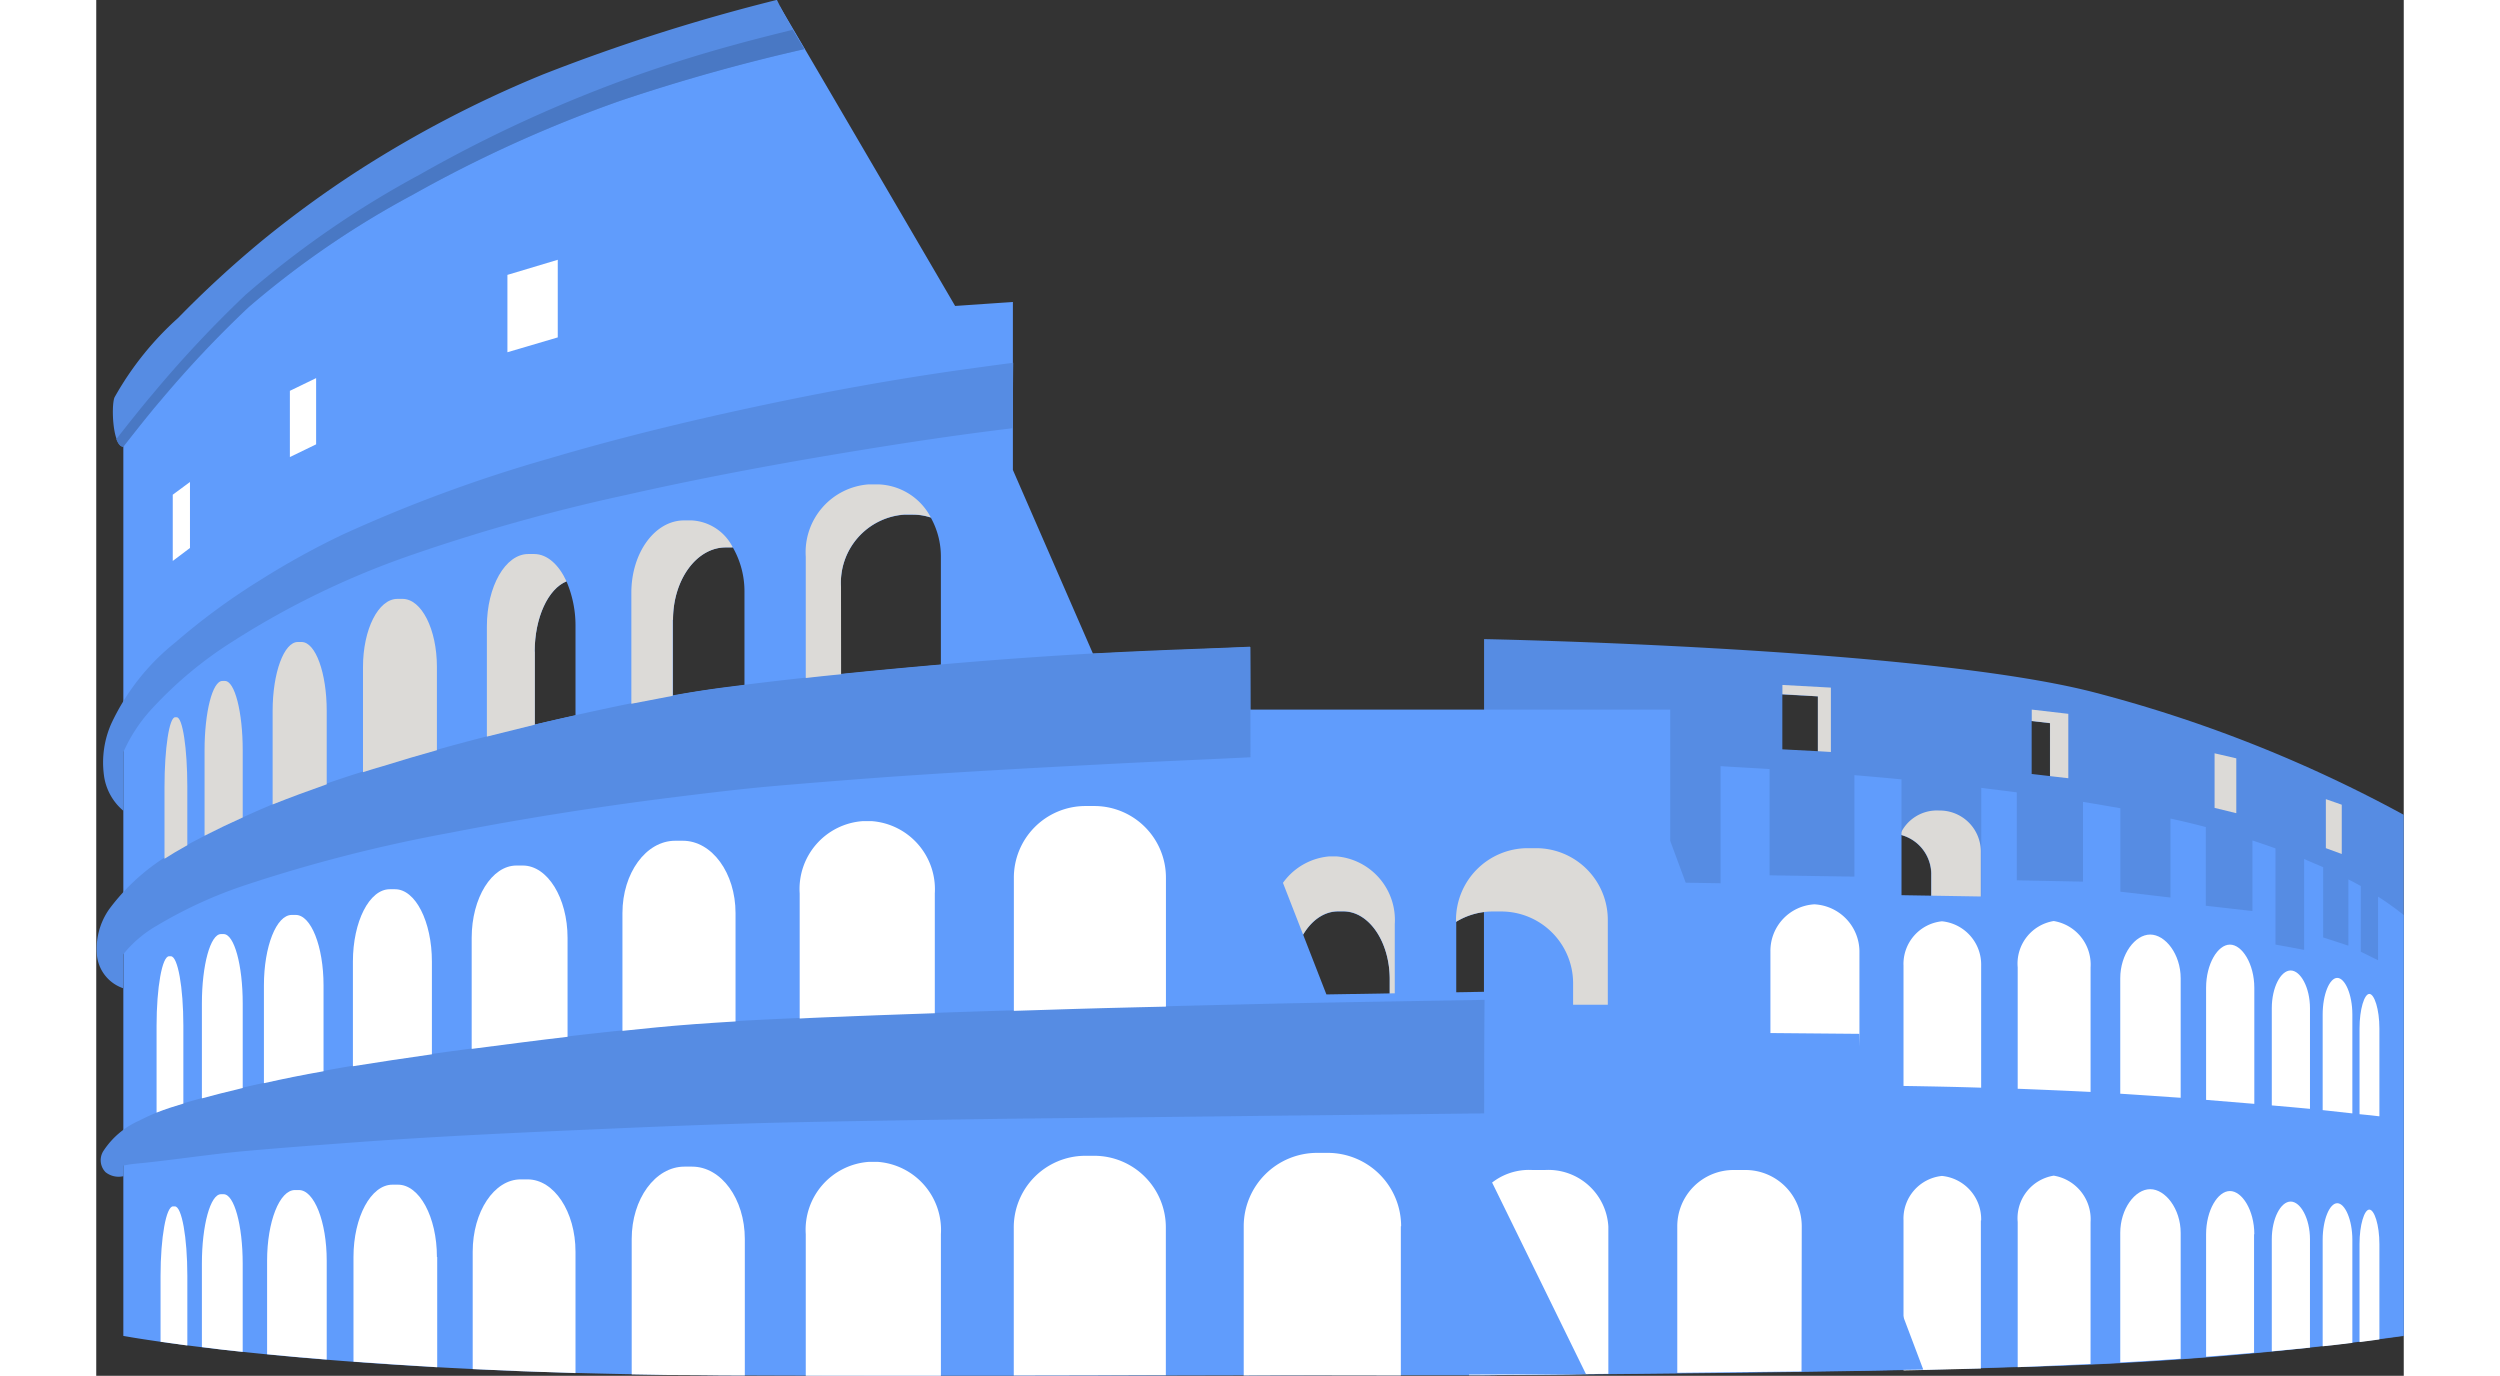 <svg id="Group_1474" data-name="Group 1474" xmlns="http://www.w3.org/2000/svg" width="87.957" height="48.404" viewBox="0 0 97.957 58.404">
  <rect x="0" y="0" width="97.957" height="58.404" fill="#333333" stroke="none"/>
  <path id="Path_41991" data-name="Path 41991" d="M400.549,198.647c-7.446-1.878-25.769-2.227-25.769-2.227v31.247s15.4-.09,22.44-.337a144.561,144.561,0,0,0,16.6-1.327V203.878A57.914,57.914,0,0,0,400.549,198.647Zm-11.6,2.531-1.507-.079v-2.328l1.507.079Zm4.825,6.805h-1.5V205.5a1.952,1.952,0,0,1,.157-.776,1.727,1.727,0,0,1,1.327,1.732v1.53Zm5.028-5.748-.776-.09V199.9l.776.09Z" transform="translate(-315.865 -169.289)" fill="#568ce3"/>
  <path id="Path_41992" data-name="Path 41992" d="M392.133,202.89a1.7,1.7,0,0,0-1.653,1.024,1.727,1.727,0,0,1,1.327,1.732v1.519h2.1v-2.486A1.742,1.742,0,0,0,392.133,202.89Z" transform="translate(-313.905 -168.482)" fill="#dcdad7"/>
  <path id="Path_41993" data-name="Path 41993" d="M386.04,198.15v.394l1.507.09v2.328l.551.034v-2.733Z" transform="translate(-314.46 -169.073)" fill="#dcdad7"/>
  <path id="Path_41994" data-name="Path 41994" d="M412.731,206.789v2.7l-.731-.36v-2.79c-.169-.09-.337-.191-.529-.281v2.812l-1.069-.349v-2.981c-.259-.112-.529-.225-.81-.349v3.858l-1.215-.225v-4.083q-.472-.169-.979-.337V207.4l-1.98-.225v-3.341c-.472-.124-.979-.247-1.5-.36v3.352l-2.126-.247v-3.543q-.776-.135-1.586-.27v3.386l-2.812-.056v-3.734c-.506-.067-1-.124-1.507-.191v4.612l-3.386-.056v-4.915c-.675-.067-1.339-.124-2-.18v4.308l-3.6-.056v-4.511c-.709-.045-1.406-.079-2.081-.124v4.972l-4.151-.067v-5.084c-3.543-.124-5.894-.124-5.894-.124v26.141s15.4-.09,22.44-.337a144.561,144.561,0,0,0,16.6-1.327V207.565A12.464,12.464,0,0,0,412.731,206.789Z" transform="translate(-315.865 -168.725)" fill="#609cfc"/>
  <path id="Path_41995" data-name="Path 41995" d="M403.272,203.272l-.922-.225V200.73l.922.214Z" transform="translate(-312.424 -168.751)" fill="#dcdad7"/>
  <path id="Path_41996" data-name="Path 41996" d="M407.225,204.788l-.675-.247V202.46l.675.236Z" transform="translate(-311.9 -168.535)" fill="#dcdad7"/>
  <path id="Path_41997" data-name="Path 41997" d="M395.45,199.08v.484l.776.09v2.25l.776.09V199.26Z" transform="translate(-313.285 -168.957)" fill="#dcdad7"/>
  <path id="Path_41998" data-name="Path 41998" d="M406.13,214.8v-4.274c0-.877-.4-1.6-.821-1.6s-.8.72-.8,1.6v4.128C405.095,214.7,405.635,214.757,406.13,214.8Z" transform="translate(-312.154 -167.728)" fill="#fff"/>
  <path id="Path_41999" data-name="Path 41999" d="M408.664,215.007v-3.734c0-.81-.214-1.462-.427-1.462s-.416.652-.416,1.462v3.644C408.135,214.95,408.416,214.973,408.664,215.007Z" transform="translate(-311.741 -167.618)" fill="#fff"/>
  <path id="Path_42000" data-name="Path 42000" d="M404.077,214.71v-4.927c0-1.012-.517-1.833-1.035-1.833s-1.012.821-1.012,1.833v4.758C402.75,214.6,403.436,214.654,404.077,214.71Z" transform="translate(-312.464 -167.85)" fill="#fff"/>
  <path id="Path_42001" data-name="Path 42001" d="M407.69,214.958v-4.2c0-.855-.315-1.552-.641-1.552s-.619.7-.619,1.552v4.061C406.891,214.868,407.307,214.913,407.69,214.958Z" transform="translate(-311.915 -167.693)" fill="#fff"/>
  <path id="Path_42002" data-name="Path 42002" d="M387.266,214.056h2.1V208.41a2.016,2.016,0,0,0-1.912-1.98,1.978,1.978,0,0,0-1.867,1.98v5.624C386.152,214.034,386.7,214.045,387.266,214.056Z" transform="translate(-314.516 -168.04)" fill="#fff"/>
  <path id="Path_42003" data-name="Path 42003" d="M393.906,214.134V208.96a1.847,1.847,0,0,0-1.665-1.89,1.821,1.821,0,0,0-1.631,1.89v5.1C391.746,214.078,392.86,214.1,393.906,214.134Z" transform="translate(-313.889 -167.96)" fill="#fff"/>
  <path id="Path_42004" data-name="Path 42004" d="M398.013,214.315v-5.287a1.872,1.872,0,0,0-1.564-1.968,1.831,1.831,0,0,0-1.53,1.968v5.152C396.067,214.225,397.125,214.27,398.013,214.315Z" transform="translate(-313.351 -167.961)" fill="#fff"/>
  <path id="Path_42005" data-name="Path 42005" d="M401.355,214.5v-5.073c0-1.024-.652-1.856-1.294-1.856s-1.271.832-1.271,1.856v4.9Q400.106,214.415,401.355,214.5Z" transform="translate(-312.868 -167.898)" fill="#fff"/>
  <path id="Path_42006" data-name="Path 42006" d="M404.077,219.083c0-1.012-.517-1.833-1.035-1.833s-1.012.821-1.012,1.833v5.2c.731-.056,1.406-.113,2.036-.169v-5.028Z" transform="translate(-312.464 -166.689)" fill="#fff"/>
  <path id="Path_42007" data-name="Path 42007" d="M401.355,219.036c0-1.024-.652-1.856-1.294-1.856s-1.271.832-1.271,1.856v5.5c.9-.045,1.755-.1,2.565-.157Z" transform="translate(-312.868 -166.698)" fill="#fff"/>
  <path id="Path_42008" data-name="Path 42008" d="M408.236,217.95c-.214,0-.416.652-.416,1.462v4.162c.326-.045.6-.079.844-.112v-4.049C408.664,218.6,408.45,217.95,408.236,217.95Z" transform="translate(-311.741 -166.601)" fill="#fff"/>
  <path id="Path_42009" data-name="Path 42009" d="M398.013,218.638a1.872,1.872,0,0,0-1.564-1.968,1.831,1.831,0,0,0-1.53,1.968V224.8c1.08-.045,2.115-.09,3.093-.135Z" transform="translate(-313.351 -166.762)" fill="#fff"/>
  <path id="Path_42010" data-name="Path 42010" d="M406.13,219.247c0-.877-.4-1.6-.821-1.6s-.8.72-.8,1.6v4.758c.585-.056,1.125-.112,1.62-.157Z" transform="translate(-312.154 -166.639)" fill="#fff"/>
  <path id="Path_42011" data-name="Path 42011" d="M393.906,218.57a1.847,1.847,0,0,0-1.665-1.89,1.821,1.821,0,0,0-1.631,1.89v6.366c1.17-.022,2.283-.056,3.284-.079V218.57Z" transform="translate(-313.889 -166.76)" fill="#fff"/>
  <path id="Path_42012" data-name="Path 42012" d="M407.69,219.262c0-.855-.315-1.552-.641-1.552s-.619.7-.619,1.552v4.522c.461-.045.889-.1,1.26-.146Z" transform="translate(-311.915 -166.632)" fill="#fff"/>
  <path id="Path_42013" data-name="Path 42013" d="M392.2,220.845l-.349-8-5.017-.045-3.014-8.144V199.08H365.68v28.255H375.9l18.661-.236ZM371.911,211.6H367.75v-1.069c0-1.586.877-2.88,1.968-2.88h.225c1.091,0,1.968,1.294,1.968,2.88Zm7.784,0h-4.96V208.09a2.985,2.985,0,0,1,1.575-.439h.349a3.051,3.051,0,0,1,3.048,3.048v.9Z" transform="translate(-317.001 -168.957)" fill="#609cfc"/>
  <path id="Path_42014" data-name="Path 42014" d="M377.117,204.31h-.349a3.051,3.051,0,0,0-3.048,3.048v.079a2.985,2.985,0,0,1,1.575-.439h.349a3.051,3.051,0,0,1,3.048,3.048v.911h1.473V207.37A3.046,3.046,0,0,0,377.117,204.31Z" transform="translate(-315.997 -168.304)" fill="#dcdad7"/>
  <path id="Path_42015" data-name="Path 42015" d="M369.506,204.62h-.281a2.7,2.7,0,0,0-2.475,2.88v3.4h.866v-1.069c0-1.586.877-2.88,1.968-2.88h.225c1.091,0,1.968,1.294,1.968,2.88V210.9h.214v-3.4A2.708,2.708,0,0,0,369.506,204.62Z" transform="translate(-316.867 -168.266)" fill="#dcdad7"/>
  <path id="Path_42016" data-name="Path 42016" d="M387.355,218.856a2.391,2.391,0,0,0-2.4-2.4h-.484a2.391,2.391,0,0,0-2.4,2.4v6.209l5.275-.056Z" transform="translate(-314.954 -166.788)" fill="#fff"/>
  <path id="Path_42017" data-name="Path 42017" d="M380.127,225.11v-6.254a2.552,2.552,0,0,0-2.688-2.4h-.54a2.552,2.552,0,0,0-2.688,2.4v6.31h.63Z" transform="translate(-315.936 -166.788)" fill="#fff"/>
  <path id="Path_42018" data-name="Path 42018" d="M381.189,221.772v-7.4l-6.693.112-3.228-8.29v-6.456l-6.681.281-3.4-7.8v-7.131l-2.452.169s-4.454-7.626-7.435-12.71a62.623,62.623,0,0,0-9.876,3.026,44.934,44.934,0,0,0-18,13.217v40.19s8.267,1.552,24.566,1.665c10.449.079,37.524-.045,37.524-.045Zm-38.57-19.133c-.574.124-1.159.259-1.732.394v-3.1c0-1.451.574-2.666,1.35-2.981a4.747,4.747,0,0,1,.382,1.912Zm7.188-1.282c-.3.034-.607.079-.911.112-.709.09-1.429.2-2.137.337v-3.228c0-1.7,1-3.071,2.238-3.071h.3a3.759,3.759,0,0,1,.495,1.923v3.926Zm8.324-.866c-1.417.124-2.835.259-4.241.4v-3.7a2.9,2.9,0,0,1,2.677-3.071h.382a2.4,2.4,0,0,1,.754.124,3.39,3.39,0,0,1,.427,1.665v4.578Z" transform="translate(-322.274 -172.269)" fill="#609cfc"/>
  <path id="Path_42019" data-name="Path 42019" d="M361.286,188.768c-2.6.315-4.859.664-7.435,1.091-3.014.506-6.006,1.069-8.987,1.743a78.87,78.87,0,0,0-9.055,2.531,35.591,35.591,0,0,0-7.682,3.712,16.877,16.877,0,0,0-3.341,2.778,6.689,6.689,0,0,0-1.26,1.89v2.5a2.367,2.367,0,0,1-.832-1.541,4.083,4.083,0,0,1,.315-2.16,9.609,9.609,0,0,1,2.711-3.442,28.158,28.158,0,0,1,3.633-2.666,33.864,33.864,0,0,1,3.487-1.923,61.976,61.976,0,0,1,8.729-3.217c2.958-.877,5.961-1.608,8.987-2.25,2.846-.607,5.7-1.125,8.582-1.53.72-.1,1.44-.2,2.16-.292C361.286,187.059,361.286,187.655,361.286,188.768Z" transform="translate(-322.371 -170.591)" fill="#568ce3"/>
  <path id="Path_42020" data-name="Path 42020" d="M352.4,174.381a75.792,75.792,0,0,0-7.817,2.193,55.383,55.383,0,0,0-8.819,3.993,38,38,0,0,0-6.963,4.769,46.48,46.48,0,0,0-3.734,3.959c-.517.6-1.372,1.676-1.586,1.968-.461,0-.529-1.732-.382-2.092a13.131,13.131,0,0,1,2.7-3.374,45.1,45.1,0,0,1,3.588-3.3,45.631,45.631,0,0,1,3.993-2.913,48.324,48.324,0,0,1,7.919-4.128,80.44,80.44,0,0,1,9.921-3.161C351.443,172.761,351.848,173.492,352.4,174.381Z" transform="translate(-322.324 -172.3)" fill="#568ce3"/>
  <path id="Path_42021" data-name="Path 42021" d="M345.386,175.31a57.729,57.729,0,0,0-9.347,4.263,40.734,40.734,0,0,0-7.39,5.1,49.2,49.2,0,0,0-3.959,4.229c-.461.54-1.181,1.451-1.53,1.9.068.191.169.326.292.326.225-.281,1.069-1.372,1.586-1.968a46.5,46.5,0,0,1,3.734-3.959,38.789,38.789,0,0,1,6.963-4.769,55.841,55.841,0,0,1,8.818-3.993,80.478,80.478,0,0,1,7.817-2.193c-.18-.292-.349-.574-.495-.821C349.829,173.926,347.838,174.455,345.386,175.31Z" transform="translate(-322.308 -172.16)" fill="#4978c4"/>
  <path id="Path_42022" data-name="Path 42022" d="M371.4,201.4c-2.261.112-4.016.18-6.276.3-3.048.158-6.108.326-9.156.54-1.552.113-3.1.236-4.668.371s-3.093.326-4.634.517c-3.093.394-6.164.877-9.223,1.474a64.577,64.577,0,0,0-8.819,2.261,18.976,18.976,0,0,0-3.633,1.676,5.035,5.035,0,0,0-1.451,1.237v1.428a1.656,1.656,0,0,1-1.1-1.327,2.935,2.935,0,0,1,.517-2.036,8.889,8.889,0,0,1,3.206-2.666,42.042,42.042,0,0,1,8.414-3.419c2.947-.911,5.95-1.665,8.965-2.317,1.811-.394,3.633-.754,5.467-1,3.082-.4,6.164-.709,9.257-.979,2.958-.259,5.939-.461,8.886-.585,1.507-.067,2.722-.1,4.229-.169C371.4,198.184,371.4,200.219,371.4,201.4Z" transform="translate(-322.402 -169.253)" fill="#568ce3"/>
  <path id="Path_42023" data-name="Path 42023" d="M381.3,214.854l-3.026.034c-2.655.034-5.32.056-7.975.09l-8.965.1c-3.149.045-6.31.09-9.46.157-3.093.067-6.186.2-9.28.337-3.06.135-6.108.281-9.156.506-1.519.113-3.048.225-4.567.36-1.462.124-2.9.349-4.364.506-.18.022-.36.034-.551.056-.169.022-.247.034-.416.068v.45a.888.888,0,0,1-.765-.169.728.728,0,0,1-.09-.9,3.49,3.49,0,0,1,1.507-1.282,10.2,10.2,0,0,1,2.013-.776c.731-.214,1.462-.4,2.193-.585a85.328,85.328,0,0,1,8.4-1.5c3.093-.427,6.2-.821,9.313-1.114,2.643-.247,5.3-.36,7.952-.461q4.724-.186,9.448-.315,4.522-.118,9.043-.225c2.733-.056,5.455-.1,8.189-.146.259,0,.315-.011.574-.011C381.3,211.739,381.3,213.932,381.3,214.854Z" transform="translate(-322.381 -167.589)" fill="#568ce3"/>
  <path id="Path_42024" data-name="Path 42024" d="M340.057,185.4l-2.137.63v-3.284l2.137-.641Z" transform="translate(-320.465 -171.077)" fill="#fff"/>
  <path id="Path_42025" data-name="Path 42025" d="M330.824,189.382l-1.114.54V187.11l1.114-.54Z" transform="translate(-321.49 -170.519)" fill="#fff"/>
  <path id="Path_42026" data-name="Path 42026" d="M326.021,193.291l-.731.551V191.03l.731-.54Z" transform="translate(-322.042 -170.029)" fill="#fff"/>
  <path id="Path_42027" data-name="Path 42027" d="M331.381,220.213c0-1.654-.529-3-1.181-3h-.169c-.652,0-1.181,1.339-1.181,3v3.971c.776.079,1.62.157,2.531.225v-4.2Z" transform="translate(-321.597 -166.694)" fill="#fff"/>
  <path id="Path_42028" data-name="Path 42028" d="M328.122,224.063v-3.746c0-1.631-.36-2.947-.81-2.947H327.2c-.45,0-.81,1.316-.81,2.947v3.543C326.9,223.928,327.481,224,328.122,224.063Z" transform="translate(-321.905 -166.674)" fill="#fff"/>
  <path id="Path_42029" data-name="Path 42029" d="M325.966,223.735v-2.958c0-1.631-.236-2.947-.529-2.947h-.079c-.292,0-.529,1.316-.529,2.947v2.8C325.167,223.623,325.539,223.679,325.966,223.735Z" transform="translate(-322.099 -166.617)" fill="#fff"/>
  <path id="Path_42030" data-name="Path 42030" d="M335.653,220.081c0-1.7-.742-3.071-1.653-3.071h-.236c-.911,0-1.653,1.372-1.653,3.071v4.443c1.091.079,2.272.157,3.554.236v-4.679Z" transform="translate(-321.191 -166.719)" fill="#fff"/>
  <path id="Path_42031" data-name="Path 42031" d="M347.413,225.194V219.4c0-1.7-1-3.071-2.238-3.071h-.326c-1.237,0-2.238,1.372-2.238,3.071v5.748c.967.022,1.957.034,2.992.034C346.153,225.194,346.761,225.194,347.413,225.194Z" transform="translate(-319.88 -166.804)" fill="#fff"/>
  <path id="Path_42032" data-name="Path 42032" d="M340.974,219.881c0-1.7-.911-3.071-2.036-3.071h-.292c-1.125,0-2.036,1.372-2.036,3.071v4.983c1.361.067,2.823.124,4.364.169Z" transform="translate(-320.629 -166.744)" fill="#fff"/>
  <path id="Path_42033" data-name="Path 42033" d="M363.486,218.991a3.041,3.041,0,0,0-3.014-3.071h-.427a3.042,3.042,0,0,0-3.015,3.071v6.254c2.137,0,4.319-.011,6.456-.011Z" transform="translate(-318.08 -166.855)" fill="#fff"/>
  <path id="Path_42034" data-name="Path 42034" d="M372.391,218.926a3.116,3.116,0,0,0-3.116-3.116h-.45a3.116,3.116,0,0,0-3.116,3.116v6.333c2.4-.011,4.668,0,6.67,0v-6.333Z" transform="translate(-316.997 -166.869)" fill="#fff"/>
  <path id="Path_42035" data-name="Path 42035" d="M354.917,225.227v-6.007a2.9,2.9,0,0,0-2.677-3.071h-.383a2.888,2.888,0,0,0-2.677,3.071v6.007Z" transform="translate(-319.06 -166.826)" fill="#fff"/>
  <path id="Path_42036" data-name="Path 42036" d="M340.642,212.236v-4.2c0-1.7-.855-3.071-1.9-3.071h-.27c-1.046,0-1.9,1.372-1.9,3.071v4.713C337.931,212.574,339.281,212.394,340.642,212.236Z" transform="translate(-320.634 -168.222)" fill="#fff"/>
  <path id="Path_42037" data-name="Path 42037" d="M343.632,211.96c1.147-.113,2.283-.191,3.431-.259v-4.6c0-1.7-1-3.071-2.238-3.071H344.5c-1.237,0-2.238,1.372-2.238,3.071V212.1Z" transform="translate(-319.924 -168.339)" fill="#fff"/>
  <path id="Path_42038" data-name="Path 42038" d="M350.75,211.591c1.316-.056,2.621-.1,3.937-.146v-5.084a2.9,2.9,0,0,0-2.677-3.071h-.382a2.888,2.888,0,0,0-2.677,3.071v5.309C349.546,211.636,350.154,211.614,350.75,211.591Z" transform="translate(-319.089 -168.432)" fill="#fff"/>
  <path id="Path_42039" data-name="Path 42039" d="M335.442,212.868v-3.937c0-1.7-.7-3.071-1.564-3.071h-.225c-.866,0-1.564,1.372-1.564,3.071v4.443C333.215,213.194,334.328,213.025,335.442,212.868Z" transform="translate(-321.193 -168.111)" fill="#fff"/>
  <path id="Path_42040" data-name="Path 42040" d="M359.19,211.347c1.428-.045,2.868-.079,4.3-.112v-5.444a3.041,3.041,0,0,0-3.014-3.071h-.427a3.041,3.041,0,0,0-3.015,3.071v5.624Z" transform="translate(-318.08 -168.503)" fill="#fff"/>
  <path id="Path_42041" data-name="Path 42041" d="M325.816,214.644v-3.307c0-1.631-.236-2.947-.529-2.947h-.079c-.292,0-.529,1.316-.529,2.947v3.689C325.051,214.88,325.434,214.756,325.816,214.644Z" transform="translate(-322.118 -167.795)" fill="#fff"/>
  <path id="Path_42042" data-name="Path 42042" d="M331.261,213.466v-3.644c0-1.654-.529-2.992-1.181-2.992h-.169c-.652,0-1.181,1.339-1.181,2.992v4.151Q330,213.686,331.261,213.466Z" transform="translate(-321.612 -167.99)" fill="#fff"/>
  <path id="Path_42043" data-name="Path 42043" d="M327.909,214.141c.068-.022.146-.034.214-.056V210.5c0-1.631-.36-2.947-.81-2.947H327.2c-.45,0-.81,1.316-.81,2.947v4.027C326.885,214.389,327.391,214.265,327.909,214.141Z" transform="translate(-321.905 -167.9)" fill="#fff"/>
  <path id="Path_42044" data-name="Path 42044" d="M339.175,197.349c0-1.451.574-2.666,1.35-2.981-.326-.709-.821-1.159-1.372-1.159H338.9c-.967,0-1.755,1.372-1.755,3.071v4.679l2.036-.506v-3.1Z" transform="translate(-320.562 -169.69)" fill="#dcdad7"/>
  <path id="Path_42045" data-name="Path 42045" d="M350.676,194.933a2.9,2.9,0,0,1,2.677-3.071h.382a2.4,2.4,0,0,1,.754.124,2.61,2.61,0,0,0-2.25-1.406h-.382a2.888,2.888,0,0,0-2.677,3.071V198.8c.495-.056,1-.112,1.5-.157Z" transform="translate(-319.06 -170.018)" fill="#dcdad7"/>
  <path id="Path_42046" data-name="Path 42046" d="M333.325,202c.754-.236,1.518-.461,2.283-.675v-3.532c0-1.6-.652-2.891-1.462-2.891h-.214c-.81,0-1.462,1.294-1.462,2.891v4.466C332.763,202.166,333.044,202.076,333.325,202Z" transform="translate(-321.146 -169.479)" fill="#dcdad7"/>
  <path id="Path_42047" data-name="Path 42047" d="M344.366,196.158c0-1.7,1-3.071,2.238-3.071h.3a2.074,2.074,0,0,0-1.743-1.147h-.326c-1.237,0-2.238,1.372-2.238,3.071v4.713l1.755-.337v-3.228Z" transform="translate(-319.881 -169.848)" fill="#dcdad7"/>
  <path id="Path_42048" data-name="Path 42048" d="M328.11,203.793v-2.846c0-1.631-.337-2.947-.754-2.947h-.112c-.416,0-.754,1.316-.754,2.947v3.622Q327.283,204.164,328.11,203.793Z" transform="translate(-321.892 -169.092)" fill="#dcdad7"/>
  <path id="Path_42049" data-name="Path 42049" d="M325.846,204.859c.034-.022.068-.034.1-.056v-2.486c0-1.631-.2-2.947-.45-2.947h-.068c-.247,0-.45,1.316-.45,2.947v3.06C325.272,205.185,325.565,205.017,325.846,204.859Z" transform="translate(-322.08 -168.921)" fill="#dcdad7"/>
  <path id="Path_42050" data-name="Path 42050" d="M331.355,202.57v-3.116c0-1.609-.472-2.925-1.069-2.925h-.158c-.585,0-1.069,1.3-1.069,2.925v3.971C329.825,203.121,330.59,202.84,331.355,202.57Z" transform="translate(-321.571 -169.275)" fill="#dcdad7"/>
</svg>
